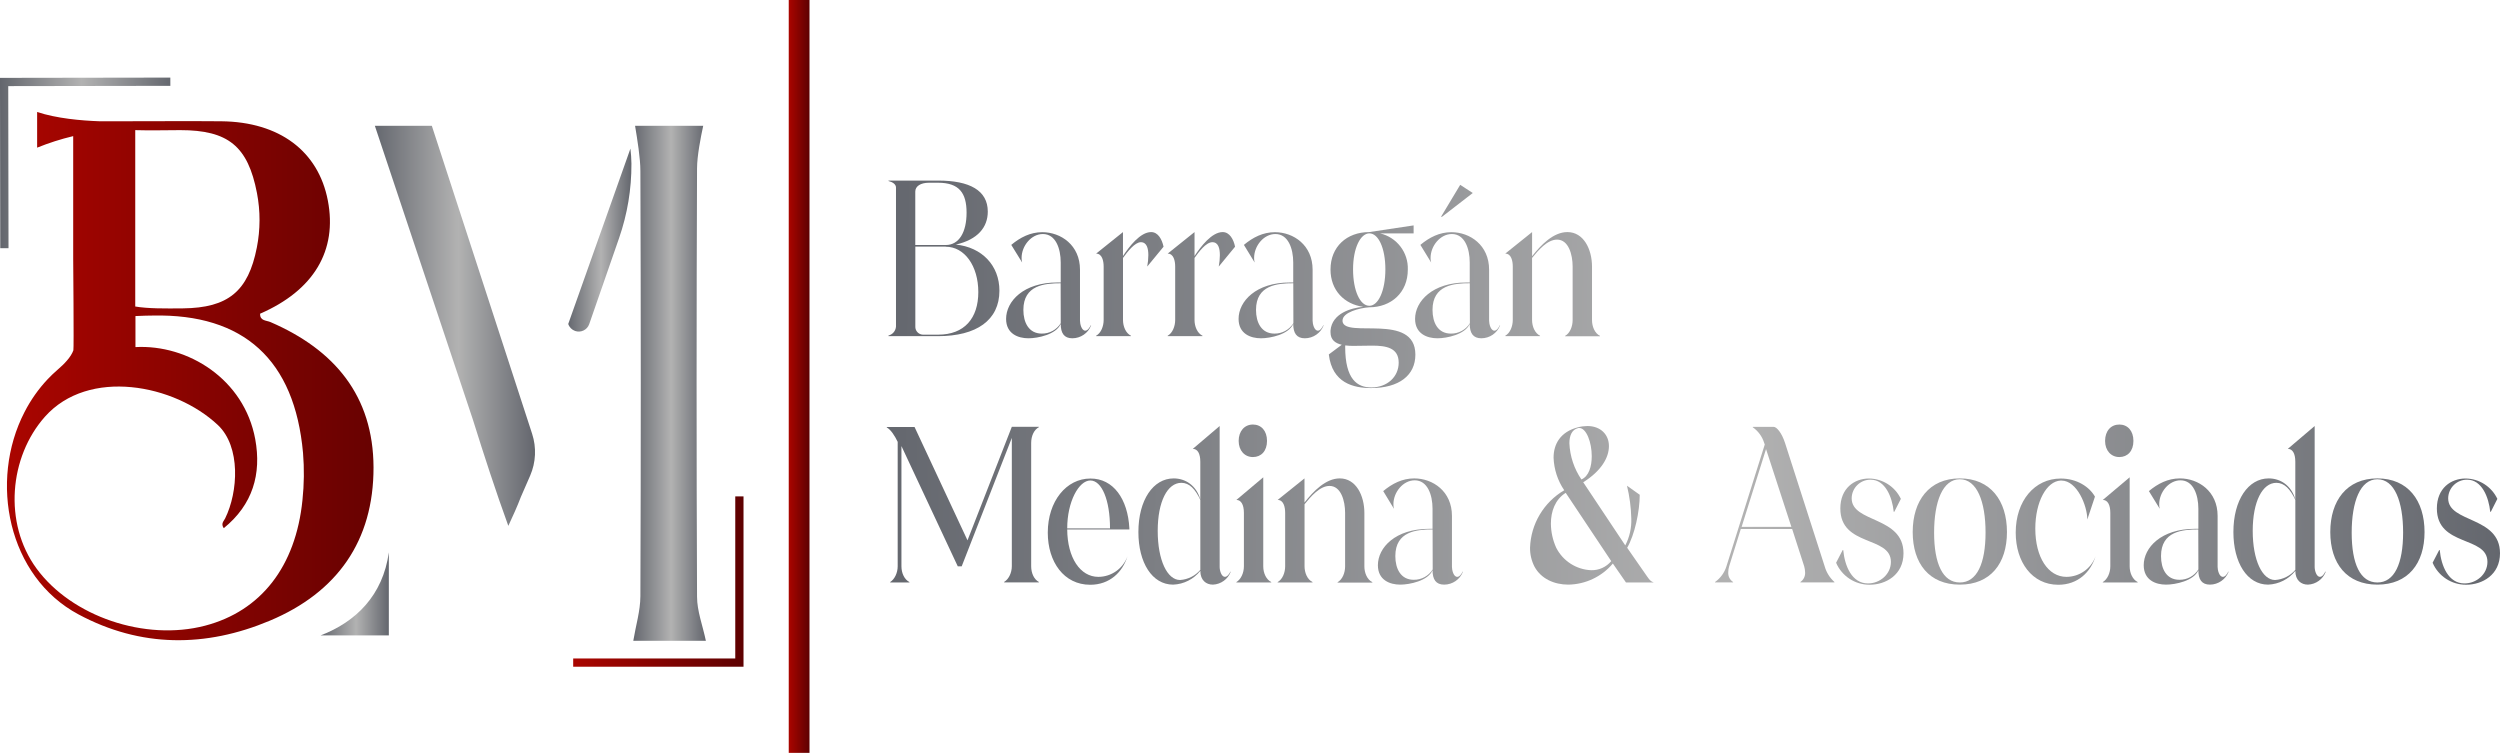 <?xml version="1.0" encoding="UTF-8"?>
<svg xmlns="http://www.w3.org/2000/svg" xmlns:xlink="http://www.w3.org/1999/xlink" id="b" viewBox="0 0 939.22 282.85">
  <defs>
    <linearGradient id="f" x1="339.09" y1="186.98" x2="944.45" y2="179.9" gradientTransform="translate(0 284) scale(1 -1)" gradientUnits="userSpaceOnUse">
      <stop offset="0" stop-color="#65686f"></stop>
      <stop offset=".52" stop-color="#b2b2b2"></stop>
      <stop offset="1" stop-color="#63666d"></stop>
    </linearGradient>
    <linearGradient id="g" x1="338.98" y1="177.42" x2="944.34" y2="170.34" xlink:href="#f"></linearGradient>
    <linearGradient id="h" x1="338.99" y1="178.23" x2="944.35" y2="171.15" xlink:href="#f"></linearGradient>
    <linearGradient id="i" x1="339" y1="178.55" x2="944.36" y2="171.47" xlink:href="#f"></linearGradient>
    <linearGradient id="j" x1="338.99" y1="178.45" x2="944.35" y2="171.37" xlink:href="#f"></linearGradient>
    <linearGradient id="k" x1="338.91" y1="170.92" x2="944.27" y2="163.84" xlink:href="#f"></linearGradient>
    <linearGradient id="l" x1="339.11" y1="188.13" x2="944.47" y2="181.05" xlink:href="#f"></linearGradient>
    <linearGradient id="m" x1="339.01" y1="180.05" x2="944.37" y2="172.97" xlink:href="#f"></linearGradient>
    <linearGradient id="n" x1="296.32" y1="142.57" x2="304.11" y2="142.57" gradientTransform="translate(0 284) scale(1 -1)" gradientUnits="userSpaceOnUse">
      <stop offset="0" stop-color="#aa0500"></stop>
      <stop offset="1" stop-color="#5e0101"></stop>
    </linearGradient>
    <linearGradient id="o" x1="338.02" y1="94.7" x2="943.37" y2="87.62" xlink:href="#f"></linearGradient>
    <linearGradient id="p" x1="337.9" y1="85.1" x2="943.26" y2="78.02" xlink:href="#f"></linearGradient>
    <linearGradient id="q" x1="338.02" y1="95.46" x2="943.38" y2="88.38" xlink:href="#f"></linearGradient>
    <linearGradient id="r" x1="338.03" y1="96.36" x2="943.39" y2="89.28" xlink:href="#f"></linearGradient>
    <linearGradient id="s" x1="337.92" y1="86.52" x2="943.28" y2="79.44" xlink:href="#f"></linearGradient>
    <linearGradient id="t" x1="337.92" y1="86.55" x2="943.28" y2="79.47" xlink:href="#f"></linearGradient>
    <linearGradient id="u" x1="338.04" y1="97.13" x2="943.4" y2="90.05" xlink:href="#f"></linearGradient>
    <linearGradient id="v" x1="338.06" y1="98.13" x2="943.41" y2="91.05" xlink:href="#f"></linearGradient>
    <linearGradient id="w" x1="337.94" y1="88.54" x2="943.3" y2="81.46" xlink:href="#f"></linearGradient>
    <linearGradient id="x" x1="337.95" y1="88.97" x2="943.31" y2="81.89" xlink:href="#f"></linearGradient>
    <linearGradient id="y" x1="337.95" y1="89.37" x2="943.31" y2="82.28" xlink:href="#f"></linearGradient>
    <linearGradient id="z" x1="338.08" y1="100.16" x2="943.44" y2="93.08" xlink:href="#f"></linearGradient>
    <linearGradient id="aa" x1="337.96" y1="89.91" x2="943.32" y2="82.83" xlink:href="#f"></linearGradient>
    <linearGradient id="ab" x1="338.08" y1="100.27" x2="943.44" y2="93.19" xlink:href="#f"></linearGradient>
    <linearGradient id="ac" x1="337.97" y1="90.81" x2="943.33" y2="83.73" xlink:href="#f"></linearGradient>
    <linearGradient id="ad" x1="337.97" y1="91.16" x2="943.33" y2="84.08" xlink:href="#f"></linearGradient>
    <linearGradient id="ae" x1="2.61" y1="142.7" x2="140.33" y2="142.7" gradientTransform="translate(0 284) scale(1 -1)" gradientUnits="userSpaceOnUse">
      <stop offset="0" stop-color="#aa0500"></stop>
      <stop offset="1" stop-color="#680201"></stop>
    </linearGradient>
    <linearGradient id="af" x1="237.92" y1="140" x2="265.23" y2="140" xlink:href="#f"></linearGradient>
    <linearGradient id="ag" x1="120.48" y1="60.89" x2="146.08" y2="60.89" xlink:href="#f"></linearGradient>
    <linearGradient id="ah" x1="140.83" y1="161.59" x2="201.01" y2="161.59" xlink:href="#f"></linearGradient>
    <linearGradient id="ai" x1="213.48" y1="193.8" x2="237.22" y2="193.8" xlink:href="#f"></linearGradient>
    <linearGradient id="aj" x1="215.34" y1="65.51" x2="279.33" y2="65.51" xlink:href="#n"></linearGradient>
    <linearGradient id="ak" x1="252.28" y1="559.57" x2="316.27" y2="559.57" gradientTransform="translate(315.44 -498.82) rotate(179.91) scale(1 -1)" xlink:href="#f"></linearGradient>
  </defs>
  <g id="c">
    <g id="d">
      <g id="e">
        <path d="M333.79,126.05c1.56-.39,2.69-1.72,2.82-3.32v-52.3c0-1.13-1.13-2-2.82-2.43v-.16h18.69c11.71,0,18.62,3.64,18.62,11.66,0,5.91-3.81,10.52-12,12.38,9.81,1,16.37,7.86,16.37,17.33,0,11.09-8.61,17.08-23.07,17.08h-18.61v-.24ZM352.41,68.65h-3.41c-3.1,0-5.14,1.29-5.14,3.32v20.08h11.44c5,0,7.83-4.78,7.83-12.15s-2.75-11.25-10.72-11.25ZM355.3,92.65h-11.42v30c-.08,1.62,1.17,3,2.8,3.08.07,0,.14,0,.2,0h5.57c9.88,0,15.09-6.16,15.09-16s-5.18-17.04-12.24-17.04v-.04Z" fill="url(#f)"></path>
        <path d="M379.92,92c3.39-2.83,7.2-4.77,11.64-4.77,7,0,14.18,4.86,14.18,14.09v19.18c0,1.14.56,3.73,2,3.73.85,0,1.62-1.14,2.05-2h.14c-1.12,2.92-3.93,4.85-7.06,4.86-3.1,0-4.37-1.94-4.37-5.42-1.69,4-8.6,5.42-12.13,5.42-3.88,0-8.39-1.7-8.39-7.28,0-6.64,6.56-13.69,19.25-13.69h1.27v-7.52c0-5.26-1.9-10.68-6.7-10.68-4.37,0-8,4.45-8,9-.01.57.06,1.15.21,1.7l-4.09-6.62ZM398.47,106.42c-5.92,0-14,.64-14,10,0,4.78,2.05,8.91,6.92,8.91,2.89.04,5.59-1.44,7.12-3.89l-.04-15.02Z" fill="url(#g)"></path>
        <path d="M411.8,126.13c1.84-1,2.83-3.56,2.83-5.91v-20.08c0-2.1-.57-4.86-2.83-4.86l10.09-8.09v9c2.33-3.56,6.49-9,10.58-9,2.61,0,4.09,2.75,4.66,5.5l-6.13,7.45c.27-1.41.41-2.85.42-4.29,0-2.51-.56-4.86-2.82-4.86s-5.08,3.65-6.7,5.91v23.32c0,2.35,1,4.94,3,5.91v.16h-13.1v-.16Z" fill="url(#h)"></path>
        <path d="M438.68,126.13c1.83-1,2.82-3.56,2.82-5.91v-20.08c0-2.1-.56-4.86-2.82-4.86l10.09-8.09v9c2.32-3.56,6.49-9,10.58-9,2.61,0,4.09,2.75,4.65,5.5l-6.13,7.45c.27-1.41.41-2.85.42-4.29,0-2.51-.57-4.86-2.82-4.86-2.4,0-5.08,3.65-6.7,5.91v23.32c0,2.35,1,4.94,3,5.91v.16h-13.09v-.16Z" fill="url(#i)"></path>
        <path d="M467.32,92c3.38-2.83,7.19-4.77,11.64-4.77,7,0,14.17,4.86,14.17,14.09v19.18c0,1.14.57,3.73,2,3.73.85,0,1.62-1.14,2-2h.15c-1.13,2.92-3.93,4.85-7.06,4.86-3.1,0-4.37-1.94-4.37-5.42-1.69,4-8.61,5.42-12.13,5.42-3.88,0-8.4-1.7-8.4-7.28,0-6.64,6.56-13.69,19.26-13.69h1.27v-7.52c0-5.26-1.91-10.68-6.7-10.68-4.38,0-8,4.45-8,9-.01.57.06,1.15.21,1.7l-4.04-6.62ZM485.87,106.42c-5.93,0-14,.64-14,10,0,4.78,2.05,8.91,6.92,8.91,2.89.04,5.59-1.44,7.12-3.89l-.04-15.02Z" fill="url(#j)"></path>
        <path d="M514.37,87.19l16.71-2.51v3h-12.62c6.29,1.45,10.67,7.16,10.44,13.61,0,8.66-6.28,14.16-14.53,14.16-3.6.25-10,1.87-10,5v.25c.71,6.63,27.37-3.49,27.37,12.54,0,7.78-6.14,12.55-16.65,12.55-6.56,0-14.6-1.86-15.87-12.63l4.87-3.64c-2.47-.57-4.23-1.86-4.23-4.7v-.64c.56-6.48,7.76-8.5,12.27-8.91-7.12-1-12.27-6.23-12.27-14-.02-8.58,6.14-14.08,14.51-14.08ZM505.37,130.34c0,12.22,4.58,15.22,9.8,15.22,6,0,10.3-4,10.3-9.31,0-5.59-4.65-6.4-10-6.4-2.18,0-4.51.09-6.7.09-1.13.03-2.26-.03-3.38-.17l-.02.57ZM514.47,114.88c3.31,0,6-5.59,6-13.69s-2.68-13.52-6-13.52-6.14,5.43-6.14,13.52,2.67,13.69,6.11,13.69h.03Z" fill="url(#k)"></path>
        <path d="M533.62,92c3.39-2.83,7.2-4.77,11.64-4.77,7,0,14.18,4.86,14.18,14.09v19.18c0,1.14.57,3.73,2,3.73.84,0,1.62-1.14,2-2h.14c-1.12,2.92-3.92,4.85-7.05,4.86-3.1,0-4.37-1.94-4.37-5.42-1.7,4-8.61,5.42-12.14,5.42-3.88,0-8.39-1.7-8.39-7.28,0-6.64,6.56-13.69,19.26-13.69h1.27v-7.52c0-5.26-1.91-10.68-6.71-10.68-4.37,0-8,4.45-8,9-.01.57.06,1.15.22,1.7l-4.05-6.62ZM552.18,106.42c-5.93,0-14,.64-14,10,0,4.78,2,8.91,6.91,8.91,2.89.04,5.6-1.44,7.13-3.89l-.04-15.02ZM541.74,81.44h-.36l7.2-12,4.72,3.07-11.56,8.93Z" fill="url(#l)"></path>
        <path d="M565.51,126.13c1.83-1,2.82-3.56,2.82-5.91v-20.08c0-2.1-.56-4.86-2.82-4.86l10.08-8.09v9.07c3.39-4.3,8-9.07,13.27-9.07,6.06,0,9.24,6.39,9.24,13v20.08c0,2.35,1,4.94,3,5.91v.16h-13.1v-.16c1.83-1,2.82-3.56,2.82-5.91v-20.13c0-4.53-1.55-10.12-5.85-10.12-3.67,0-7.06,4-9.39,6.88v23.32c0,2.35,1,4.94,3,5.91v.16h-13l-.07-.16Z" fill="url(#m)"></path>
        <rect x="296.32" width="7.8" height="282.85" fill="url(#n)"></rect>
        <path d="M334.42,218.67c1.63-1,2.83-3.4,2.83-5.91v-46.76c-1.13-2.34-2.54-4.53-4.1-5.42v-.16h10.44l19.89,42.58,16.65-42.66h10.16v.16c-1.76.89-2.89,3.24-2.89,5.91v46.31c0,2.67,1.13,5,2.89,5.91v.16h-13.05v-.16c1.69-1,2.89-3.4,2.89-5.91v-48.21l-18.83,48.25h-1.48l-21.16-45.18v45.18c0,2.67,1.19,5,3,5.91v.16h-7.2l-.04-.16Z" fill="url(#o)"></path>
        <path d="M424.29,198.51v.4h-23.35c.07,10.61,4.87,17.81,11.71,17.81,4.9-.02,9.27-3.11,10.93-7.72-1.83,5.91-6.63,10.69-14,10.69-9.88,0-15.94-8.58-15.94-19.59,0-11.82,7-20.32,16-20.32,8.65-.05,14.09,7.72,14.65,18.73ZM417.02,198.51c0-10.69-3.1-18-7.4-18s-8.68,7.93-8.68,18h16.08Z" fill="url(#p)"></path>
        <path d="M462.38,214.78c-1.06,2.82-3.69,4.73-6.7,4.86-2.54,0-4.73-1.62-4.73-5.18-2.49,3.13-6.22,5.03-10.22,5.18-7.9,0-13.05-8.26-13.05-19.75,0-12.07,5.57-20.16,13.26-20.16,4.37,0,8.46,2.59,10,7.85v-14.09c0-3.15-1.05-4.86-2.82-4.86l10.09-8.58v52.95c0,1.46.7,3.72,2,3.72.57,0,1.27-.48,2.05-1.94h.12ZM450.95,187.78c-1.9-4-4.09-6.39-7.12-6.39-5.22,0-8.89,7-8.89,18.05s3.6,18.46,8.4,18.46c2.95-.19,5.69-1.56,7.61-3.81v-26.31Z" fill="url(#q)"></path>
        <path d="M464.5,218.67c1.69-1,2.82-3.4,2.82-5.91v-20.08c0-3.08-1.06-4.86-2.82-4.86l10.09-8.5v33.44c0,2.67,1.19,5,3,5.91v.16h-13.09v-.16ZM470.71,159.49c3.1,0,5.29,2.34,5.29,6.15s-2.19,6.07-5.29,6.07-5.36-2.43-5.36-6.07,2.18-6.15,5.36-6.15h0Z" fill="url(#r)"></path>
        <path d="M480,218.67c1.83-1,2.82-3.56,2.82-5.91v-20.08c0-2.11-.57-4.86-2.82-4.86l10.08-8.09v9.06c3.39-4.29,8-9.06,13.26-9.06,6.07,0,9.24,6.39,9.24,13v20.08c0,2.35,1,4.94,3,5.91v.16h-13.06v-.16c1.83-1,2.82-3.56,2.82-5.91v-20.13c0-4.53-1.55-10.12-5.86-10.12-3.66,0-7.05,4-9.38,6.88v23.32c0,2.35,1,4.94,3,5.91v.16h-13.1v-.16Z" fill="url(#s)"></path>
        <path d="M519.66,184.5c3.38-2.83,7.19-4.77,11.64-4.77,7,0,14.18,4.85,14.18,14.08v19.19c0,1.13.56,3.72,2,3.72.85,0,1.62-1.13,2-1.94h.14c-1.12,2.92-3.93,4.85-7.06,4.86-3.1,0-4.37-1.94-4.37-5.42-1.69,4-8.61,5.42-12.13,5.42-3.88,0-8.4-1.7-8.4-7.29,0-6.64,6.56-13.68,19.26-13.68h1.27v-7.53c0-5.26-1.9-10.69-6.7-10.69-4.37,0-8,4.46-8,9-.01.57.06,1.15.21,1.7l-4.04-6.65ZM538.21,198.91c-5.92,0-14,.65-14,10,0,4.78,2.05,8.91,6.92,8.91,2.89.04,5.59-1.44,7.12-3.89l-.04-15.02Z" fill="url(#t)"></path>
        <path d="M621.3,218.83h-10.44l-4.93-7.12c-4.16,4.94-10.26,7.83-16.72,7.93-5.29,0-10.23-2.19-12.7-6.72-1.14-2.2-1.72-4.65-1.69-7.13.29-8.93,5.14-17.08,12.84-21.61-2.46-3.62-3.84-7.86-4-12.23,0-5.18,2.61-9.71,9.1-11.41,1.17-.31,2.38-.47,3.59-.49,5,0,8.11,3.24,8.11,7.53s-2.82,9.31-9.66,13.6l15.8,23.72c1.62-3.12,2.39-6.61,2.26-10.12-.1-4.15-.64-8.27-1.62-12.3l4.79,3.4c0,6.23-1.9,15.06-4.72,19.91l7.54,10.85c.9,1.22,1.15,1.7,2.45,2.19ZM588.22,185.15c-4,2.51-5.57,7-5.57,11.58.03,3.13.71,6.21,2,9.06,2.53,4.97,7.55,8.2,13.12,8.43,2.91.08,5.69-1.18,7.55-3.41l-17.1-25.66ZM598,171.39c0-5.18-2-10.61-4.73-10.61-.17-.01-.34.01-.49.08-2.26.57-3.18,2.84-3.18,5.67.21,4.87,1.78,9.58,4.52,13.6,2.78-1.21,3.88-4.86,3.88-8.74Z" fill="url(#u)"></path>
        <path d="M644.3,218.67c2.05-1.44,3.56-3.52,4.3-5.91l14.4-45.76-.21-.57c-.73-2.4-2.24-4.48-4.3-5.91v-.16h7.83c1.2,0,3.1,2.35,4.3,6.07l14.88,46.31c.64,2.28,1.91,4.33,3.67,5.91v.16h-12.78v-.16c1.2-.81,1.87-2.2,1.77-3.65-.02-.77-.14-1.52-.35-2.26l-4.52-14h-19.29l-4.37,14c-.22.73-.34,1.49-.35,2.26-.1,1.46.6,2.86,1.83,3.65v.16h-6.81v-.14ZM673,197.94l-9.52-29.22-9.17,29.22h18.69Z" fill="url(#v)"></path>
        <path d="M714.13,187.42l-2.47,4.86h-.21c-.56-5.51-3.17-12.07-8.67-12.07-3.9-.04-7.09,3.09-7.13,6.99,0,0,0,0,0,.01,0,9.31,19.47,6.64,19.47,20.65,0,8.1-6.63,11.82-12.7,11.82-5.49.04-10.46-3.22-12.62-8.26l2.47-4.77h.21c.56,6,3.24,12.54,9.31,12.54,4.51,0,8.6-3.48,8.6-8.09,0-9.88-19-5.59-19-20.08,0-7.61,5.29-11.25,10.79-11.25,5.12.07,9.75,3.03,11.95,7.65Z" fill="url(#w)"></path>
        <path d="M736.28,179.73c11.5,0,17.71,8.34,17.71,20.16s-6.21,19.75-17.71,19.75-17.7-7.93-17.7-19.75,6.21-20.16,17.7-20.16ZM736.28,218.83c6.42,0,9.67-7.12,9.67-18.78s-3.25-20-9.67-20-9.66,8.34-9.66,20.08c0,11.58,3.24,18.7,9.66,18.7h0Z" fill="url(#x)"></path>
        <path d="M784.18,195.19c0-5.1-3.81-14.65-9.74-14.65h-.28c-5.29.24-9.52,8-9.52,18.05,0,10.77,4.8,18.13,11.71,18.13,4.9-.02,9.27-3.11,10.93-7.72-1.83,5.91-6.63,10.69-14,10.69-9.88,0-16-8.58-16-19.59,0-12,7.13-20.32,16.93-20.32,6.07,0,10.79,3.15,12.84,6.8l-2.87,8.61Z" fill="url(#y)"></path>
        <path d="M790,218.67c1.7-1,2.82-3.4,2.82-5.91v-20.08c0-3.08-1.05-4.86-2.82-4.86l10.09-8.5v33.44c0,2.67,1.2,5,3,5.91v.16h-13.09v-.16ZM796.21,159.49c3.1,0,5.29,2.34,5.29,6.15s-2.19,6.07-5.29,6.07-5.36-2.43-5.36-6.07c.03-3.81,2.22-6.15,5.39-6.15h-.03Z" fill="url(#z)"></path>
        <path d="M807.31,184.5c3.39-2.83,7.2-4.77,11.64-4.77,7,0,14.18,4.85,14.18,14.08v19.19c0,1.13.56,3.72,2,3.72.84,0,1.62-1.13,2-1.94h.14c-1.11,2.9-3.89,4.83-7,4.86-3.11,0-4.37-1.94-4.37-5.42-1.7,4-8.61,5.42-12.14,5.42-3.88,0-8.39-1.7-8.39-7.29,0-6.64,6.56-13.68,19.25-13.68h1.28v-7.53c0-5.26-1.91-10.69-6.71-10.69-4.37,0-8,4.46-8,9-.01.57.06,1.15.21,1.7l-4.09-6.65ZM825.87,198.91c-5.93,0-14,.65-14,10,0,4.78,2,8.91,6.91,8.91,2.89.04,5.6-1.44,7.13-3.89l-.04-15.02Z" fill="url(#aa)"></path>
        <path d="M873.76,214.78c-1.06,2.82-3.69,4.73-6.7,4.86-2.54,0-4.73-1.62-4.73-5.18-2.49,3.13-6.22,5.03-10.22,5.18-7.9,0-13.05-8.26-13.05-19.75,0-12.07,5.57-20.16,13.26-20.16,4.37,0,8.46,2.59,10,7.85v-14.09c0-3.15-1.05-4.86-2.82-4.86l10.09-8.58v52.95c0,1.46.71,3.72,2,3.72.57,0,1.27-.48,2-1.94h.17ZM862.33,187.78c-1.9-4-4.09-6.39-7.12-6.39-5.22,0-8.89,7-8.89,18.05s3.6,18.46,8.4,18.46c2.95-.19,5.69-1.56,7.61-3.81v-26.31Z" fill="url(#ab)"></path>
        <path d="M893.16,179.73c11.5,0,17.71,8.34,17.71,20.16s-6.21,19.75-17.71,19.75-17.7-7.93-17.7-19.75,6.2-20.16,17.7-20.16ZM893.16,218.83c6.42,0,9.66-7.12,9.66-18.78s-3.24-20-9.66-20-9.66,8.34-9.66,20.08,3.24,18.7,9.66,18.7h0Z" fill="url(#ac)"></path>
        <path d="M938.23,187.42l-2.46,4.86h-.22c-.56-5.51-3.17-12.07-8.67-12.07-3.9-.04-7.09,3.09-7.13,6.99,0,0,0,0,0,.01,0,9.31,19.47,6.64,19.47,20.65,0,8.1-6.63,11.82-12.7,11.82-5.49.04-10.46-3.22-12.62-8.26l2.47-4.77h.21c.56,6,3.24,12.54,9.31,12.54,4.51,0,8.61-3.48,8.61-8.09,0-9.88-19-5.59-19-20.08,0-7.61,5.29-11.25,10.79-11.25,5.11.06,9.74,3.03,11.94,7.65Z" fill="url(#ad)"></path>
        <path d="M101.61,121c-1.52-.66-4-.4-3.89-3.15,20.15-8.76,29.09-23.71,25.44-42.55-3.58-18.55-18.19-29.51-40-29.74-9.67-.11-30.2,0-40.54,0h-5.16c-7-.24-16.22-1.07-23.51-3.49v13.4c4.4-1.78,8.93-3.23,13.55-4.33v46s.29,33.84.07,34.46c-.91,2.57-3.43,5.16-6,7.36-1.28,1.11-2.49,2.27-3.64,3.48h0c-3.48,3.69-6.42,7.87-8.73,12.39h0c-13.38,25.93-6.27,61.82,20.31,76,23.36,12.52,47.78,12.48,71.87,2.35,25.31-10.63,39-30,38.95-57.61-.1-26.83-14.62-44.17-38.72-54.57ZM50.81,96.89v-48c4.74.18,13.63,0,16.89,0,18,0,25.44,6,28.84,23.64,1.3,6.76,1.29,13.71-.05,20.47-3.24,16.52-10.85,22.66-27.75,22.85-6.69.07-13.25.11-17.93-.7v-18.26ZM113.63,187.89c-2.53,25-15.63,41.67-36.57,47.17-22.55,5.91-50.13-3.44-63.34-21.48-12.5-17.08-10.23-41.93,3.14-57,16.39-18.47,48.72-12.22,65,3.11,8.63,8.14,7.64,25.1,2.73,35.06-.53,1.08-1.71,1.94-.53,3.68,10.9-8.82,14.23-20.36,11.83-33.43-4.15-22.57-25.3-35.66-45-34.6v-11.66c2.61-.16,5.27-.16,6.58-.19,34.1-.7,53.22,16.61,56.37,51.56.49,5.92.42,11.87-.21,17.78Z" fill="url(#ae)"></path>
        <path d="M240.59,224c.2-51.19.19-108.57,0-159.75,0-4.8-1.15-11.84-2-17h25.6c-.93,4.32-2.31,11.28-2.32,16-.22,51.58-.23,109.35,0,160.93,0,5.4,2.11,10.77,3.32,16.57h-27.27c.95-5.75,2.64-11.24,2.67-16.75Z" fill="url(#af)"></path>
        <path d="M120.48,238.7c13.08-5,23.37-14.95,25.6-31.18v31.18h-25.6Z" fill="url(#ag)"></path>
        <path d="M162.24,47.27h-21.41l36.84,110.42c4.22,13.5,8.57,26.86,13.3,39.87,1.72-3.71,3.36-7.29,4.72-10.88l3.49-8c2.15-4.96,2.41-10.54.74-15.68l-37.68-115.73Z" fill="url(#ah)"></path>
        <path d="M232.58,89.44l-11.22,32.34c-.76,2.17-3.13,3.32-5.3,2.56-1.22-.43-2.18-1.4-2.58-2.63h0l23.36-65.88c.23,1.86.35,3.73.38,5.61v.14c.04,9.48-1.53,18.9-4.64,27.86Z" fill="url(#ai)"></path>
        <polygon points="276.23 186.49 276.23 247.38 215.34 247.38 215.34 250.48 276.23 250.48 279.33 250.48 279.33 247.38 279.33 186.49 276.23 186.49" fill="url(#aj)"></polygon>
        <polygon points="3.2 93.24 3.1 32.35 64 32.25 63.99 29.15 3.1 29.25 0 29.25 0 32.35 .1 93.25 3.2 93.24" fill="url(#ak)"></polygon>
      </g>
    </g>
  </g>
</svg>

